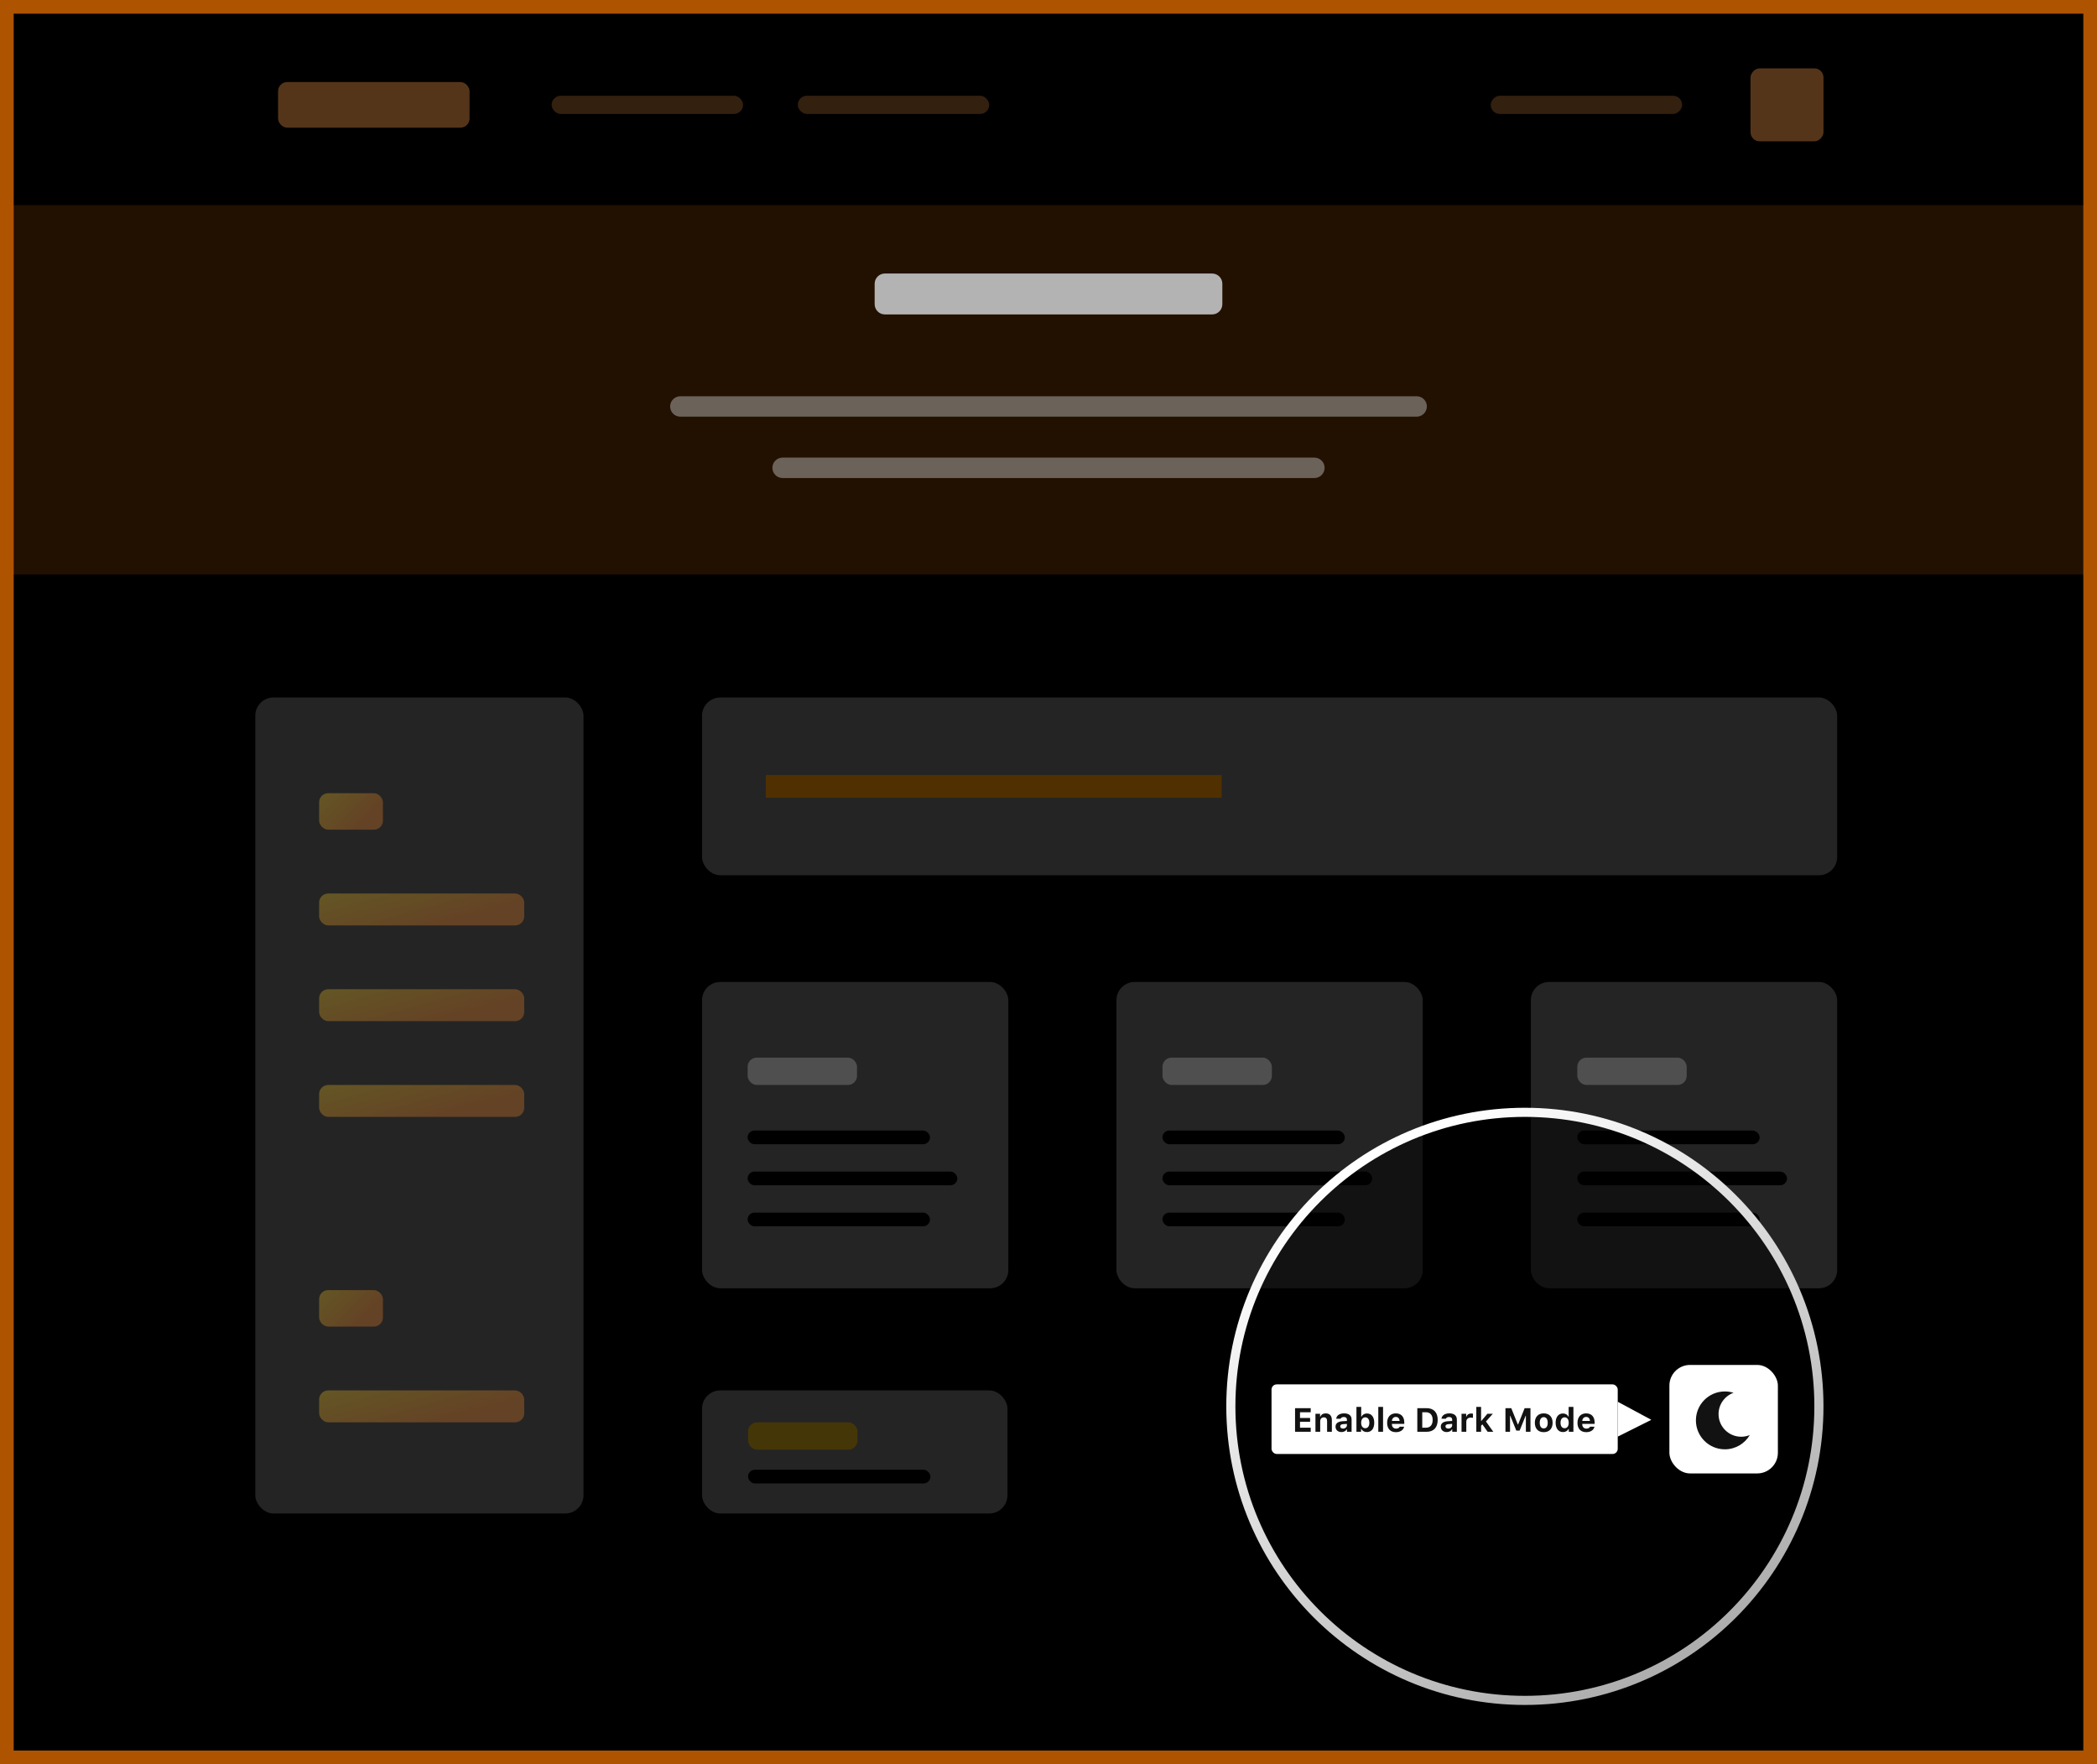 <svg width="460" height="387" viewBox="0 0 460 387" fill="none" xmlns="http://www.w3.org/2000/svg">
<rect width="460" height="387" fill="black"/>
<rect x="1.5" y="1.5" width="457" height="384" fill="black"/>
<rect opacity="0.2" y="45" width="460" height="81" fill="#F77500"/>
<path opacity="0.5" d="M310.757 86.919H149.243C148.004 86.919 147 87.923 147 89.162C147 90.401 148.004 91.405 149.243 91.405H310.757C311.996 91.405 313 90.401 313 89.162C313 87.923 311.996 86.919 310.757 86.919Z" fill="white"/>
<path opacity="0.5" d="M288.325 100.378H171.676C170.437 100.378 169.433 101.383 169.433 102.622C169.433 103.861 170.437 104.865 171.676 104.865H288.325C289.563 104.865 290.568 103.861 290.568 102.622C290.568 101.383 289.563 100.378 288.325 100.378Z" fill="white"/>
<path d="M265.892 60H194.108C192.87 60 191.865 61.004 191.865 62.243V66.73C191.865 67.969 192.87 68.973 194.108 68.973H265.892C267.131 68.973 268.136 67.969 268.136 66.73V62.243C268.136 61.004 267.131 60 265.892 60Z" fill="white"/>
<rect x="61" y="18" width="42" height="10" rx="2" fill="#794C25"/>
<rect width="16" height="16" rx="2" transform="matrix(-1 0 0 1 400 15)" fill="#794C25"/>
<rect opacity="0.6" x="121" y="21" width="42" height="4" rx="2" fill="#794C25"/>
<rect opacity="0.6" width="42" height="4" rx="2" transform="matrix(-1 0 0 1 369 21)" fill="#794C25"/>
<rect opacity="0.6" x="175" y="21" width="42" height="4" rx="2" fill="#794C25"/>
<g opacity="0.5">
<rect x="70" y="174" width="14" height="8" rx="2" fill="url(#paint0_linear)"/>
<rect x="70" y="283" width="14" height="8" rx="2" fill="url(#paint1_linear)"/>
<rect x="70" y="196" width="45" height="7" rx="2" fill="url(#paint2_linear)"/>
<rect x="70" y="217" width="45" height="7" rx="2" fill="url(#paint3_linear)"/>
<rect x="70" y="238" width="45" height="7" rx="2" fill="url(#paint4_linear)"/>
<rect x="70" y="305" width="45" height="7" rx="2" fill="url(#paint5_linear)"/>
</g>
<rect opacity="0.2" x="56" y="153" width="72" height="179" rx="4" fill="white"/>
<rect opacity="0.2" x="154" y="153" width="249" height="39" rx="4" fill="white"/>
<rect x="168" y="170" width="100" height="5" fill="#724502"/>
<rect opacity="0.2" x="154" y="215.405" width="67.191" height="67.191" rx="4" fill="white"/>
<rect opacity="0.3" x="164" y="232" width="24" height="6" rx="2" fill="white"/>
<rect x="164" y="248" width="40" height="3" rx="1.5" fill="black"/>
<rect x="164" y="266" width="40" height="3" rx="1.5" fill="black"/>
<rect x="164" y="257" width="46" height="3" rx="1.5" fill="black"/>
<rect opacity="0.2" x="244.904" y="215.405" width="67.191" height="67.191" rx="4" fill="white"/>
<rect opacity="0.3" x="255" y="232" width="24" height="6" rx="2" fill="white"/>
<rect x="255" y="248" width="40" height="3" rx="1.5" fill="black"/>
<rect x="255" y="266" width="40" height="3" rx="1.5" fill="black"/>
<rect x="255" y="257" width="46" height="3" rx="1.5" fill="black"/>
<rect opacity="0.2" x="154" y="305" width="67" height="27" rx="4" fill="white"/>
<rect x="164.096" y="312" width="24" height="6" rx="2" fill="#634D0A"/>
<rect x="164.096" y="322.405" width="40" height="3" rx="1.5" fill="black"/>
<rect opacity="0.2" x="335.81" y="215.405" width="67.191" height="67.191" rx="4" fill="white"/>
<rect opacity="0.3" x="346" y="232" width="24" height="6" rx="2" fill="white"/>
<rect x="346" y="248" width="40" height="3" rx="1.5" fill="black"/>
<rect x="346" y="266" width="40" height="3" rx="1.5" fill="black"/>
<rect x="346" y="257" width="46" height="3" rx="1.5" fill="black"/>
<rect opacity="0.3" x="3" y="3" width="454" height="381" fill="black"/>
<circle cx="334.5" cy="308.5" r="64.5" fill="black" fill-opacity="0.5" stroke="url(#paint6_linear)" stroke-width="2"/>
<rect x="278.923" y="303.679" width="75.944" height="15.265" rx="1.133" fill="white"/>
<path d="M287.519 313.185H285.169V311.874H287.386V311.04H285.169V309.79H287.519V308.896H284.085V314.079H287.519V313.185ZM288.557 314.079H289.602V311.791C289.602 311.256 289.9 310.911 290.385 310.911C290.881 310.911 291.114 311.202 291.114 311.759V314.079H292.16V311.522C292.16 310.577 291.685 310.038 290.805 310.038C290.22 310.038 289.818 310.315 289.634 310.76H289.57V310.124H288.557V314.079ZM294.261 314.14C294.775 314.14 295.206 313.921 295.41 313.555H295.475V314.079H296.488V311.378C296.488 310.534 295.895 310.038 294.846 310.038C293.851 310.038 293.18 310.494 293.112 311.22H294.074C294.16 310.972 294.412 310.839 294.789 310.839C295.22 310.839 295.457 311.037 295.457 311.378V311.705L294.498 311.762C293.514 311.82 292.964 312.236 292.964 312.951C292.964 313.673 293.499 314.14 294.261 314.14ZM294.606 313.375C294.243 313.375 293.988 313.192 293.988 312.887C293.988 312.596 294.207 312.427 294.656 312.398L295.457 312.344V312.639C295.457 313.055 295.091 313.375 294.606 313.375ZM299.85 314.14C300.845 314.14 301.456 313.368 301.456 312.1C301.456 310.825 300.852 310.06 299.85 310.06C299.308 310.06 298.862 310.322 298.661 310.756H298.597V308.612H297.551V314.079H298.564V313.458H298.629C298.841 313.889 299.29 314.14 299.85 314.14ZM299.487 310.907C300.041 310.907 300.382 311.364 300.382 312.1C300.382 312.843 300.044 313.296 299.487 313.296C298.934 313.296 298.589 312.84 298.586 312.103C298.589 311.367 298.938 310.907 299.487 310.907ZM302.343 314.079H303.388V308.612H302.343V314.079ZM307.038 312.962C306.927 313.231 306.643 313.382 306.23 313.382C305.684 313.382 305.339 313.005 305.325 312.402V312.348H308.044V312.035C308.044 310.785 307.354 310.038 306.187 310.038C305.008 310.038 304.283 310.835 304.283 312.121C304.283 313.4 304.994 314.162 306.201 314.162C307.171 314.162 307.857 313.698 308.011 312.962H307.038ZM306.19 310.818C306.679 310.818 306.995 311.155 307.016 311.698H305.328C305.364 311.166 305.705 310.818 306.19 310.818ZM310.903 308.896V314.079H312.943C314.495 314.079 315.375 313.131 315.375 311.453C315.375 309.826 314.484 308.896 312.943 308.896H310.903ZM311.988 309.79H312.771C313.712 309.79 314.269 310.401 314.269 311.471C314.269 312.581 313.73 313.185 312.771 313.185H311.988V309.79ZM317.351 314.14C317.864 314.14 318.295 313.921 318.5 313.555H318.565V314.079H319.578V311.378C319.578 310.534 318.985 310.038 317.936 310.038C316.941 310.038 316.27 310.494 316.201 311.22H317.164C317.25 310.972 317.502 310.839 317.879 310.839C318.31 310.839 318.547 311.037 318.547 311.378V311.705L317.588 311.762C316.604 311.82 316.054 312.236 316.054 312.951C316.054 313.673 316.589 314.14 317.351 314.14ZM317.696 313.375C317.333 313.375 317.078 313.192 317.078 312.887C317.078 312.596 317.297 312.427 317.746 312.398L318.547 312.344V312.639C318.547 313.055 318.181 313.375 317.696 313.375ZM320.605 314.079H321.65V311.866C321.65 311.31 322.042 310.968 322.613 310.968C322.782 310.968 323.026 310.997 323.109 311.026V310.106C323.019 310.078 322.843 310.06 322.699 310.06C322.196 310.06 321.787 310.358 321.683 310.753H321.618V310.124H320.605V314.079ZM324.955 311.687H324.891V308.612H323.845V314.079H324.891V312.75L325.178 312.452L326.335 314.079H327.574L325.961 311.82L327.47 310.124H326.281L324.955 311.687ZM335.724 314.079V308.896H334.449L333.012 312.47H332.948L331.514 308.896H330.236V314.079H331.241V310.57H331.299L332.621 313.824H333.343L334.661 310.57H334.718V314.079H335.724ZM338.634 314.162C339.851 314.162 340.584 313.393 340.584 312.1C340.584 310.818 339.841 310.038 338.634 310.038C337.427 310.038 336.683 310.821 336.683 312.1C336.683 313.389 337.416 314.162 338.634 314.162ZM338.634 313.336C338.073 313.336 337.757 312.883 337.757 312.1C337.757 311.324 338.077 310.868 338.634 310.868C339.187 310.868 339.51 311.324 339.51 312.1C339.51 312.883 339.191 313.336 338.634 313.336ZM342.858 314.14C343.408 314.14 343.857 313.885 344.069 313.458H344.133V314.079H345.146V308.612H344.101V310.756H344.04C343.835 310.318 343.393 310.06 342.858 310.06C341.863 310.06 341.245 310.839 341.245 312.096C341.245 313.357 341.859 314.14 342.858 314.14ZM343.214 310.907C343.77 310.907 344.112 311.364 344.112 312.103C344.112 312.843 343.774 313.296 343.214 313.296C342.653 313.296 342.319 312.847 342.319 312.1C342.319 311.356 342.657 310.907 343.214 310.907ZM348.792 312.962C348.681 313.231 348.397 313.382 347.984 313.382C347.438 313.382 347.093 313.005 347.079 312.402V312.348H349.798V312.035C349.798 310.785 349.108 310.038 347.941 310.038C346.763 310.038 346.037 310.835 346.037 312.121C346.037 313.4 346.748 314.162 347.955 314.162C348.925 314.162 349.611 313.698 349.766 312.962H348.792ZM347.944 310.818C348.433 310.818 348.749 311.155 348.771 311.698H347.082C347.118 311.166 347.459 310.818 347.944 310.818Z" fill="#121212"/>
<path d="M362.234 311.454L354.867 307.487V315.137L362.234 311.454Z" fill="white"/>
<rect x="366.2" y="299.412" width="23.8" height="23.8" rx="4.533" fill="white"/>
<path fill-rule="evenodd" clip-rule="evenodd" d="M380.27 305.521C378.354 306.21 376.983 308.043 376.983 310.197C376.983 312.94 379.207 315.164 381.95 315.164C382.618 315.164 383.254 315.032 383.835 314.794C382.732 316.666 380.694 317.923 378.363 317.923C374.858 317.923 372.017 315.081 372.017 311.576C372.017 308.071 374.858 305.23 378.363 305.23C379.028 305.23 379.668 305.332 380.27 305.521Z" fill="#121212"/>
<rect x="1.5" y="1.5" width="457" height="384" stroke="#AE5300" stroke-width="3"/>
<defs>
<linearGradient id="paint0_linear" x1="70.5" y1="174.5" x2="78" y2="182" gradientUnits="userSpaceOnUse">
<stop stop-color="#E5B005"/>
<stop offset="1" stop-color="#E56C05"/>
</linearGradient>
<linearGradient id="paint1_linear" x1="70.5" y1="283.5" x2="78" y2="291" gradientUnits="userSpaceOnUse">
<stop stop-color="#E5B005"/>
<stop offset="1" stop-color="#E56C05"/>
</linearGradient>
<linearGradient id="paint2_linear" x1="71.607" y1="196.438" x2="74.934" y2="208.657" gradientUnits="userSpaceOnUse">
<stop stop-color="#E5B005"/>
<stop offset="1" stop-color="#E56C05"/>
</linearGradient>
<linearGradient id="paint3_linear" x1="71.607" y1="217.438" x2="74.934" y2="229.657" gradientUnits="userSpaceOnUse">
<stop stop-color="#E5B005"/>
<stop offset="1" stop-color="#E56C05"/>
</linearGradient>
<linearGradient id="paint4_linear" x1="71.607" y1="238.438" x2="74.934" y2="250.657" gradientUnits="userSpaceOnUse">
<stop stop-color="#E5B005"/>
<stop offset="1" stop-color="#E56C05"/>
</linearGradient>
<linearGradient id="paint5_linear" x1="71.607" y1="305.438" x2="74.934" y2="317.657" gradientUnits="userSpaceOnUse">
<stop stop-color="#E5B005"/>
<stop offset="1" stop-color="#E56C05"/>
</linearGradient>
<linearGradient id="paint6_linear" x1="299.169" y1="255.504" x2="367.444" y2="363.406" gradientUnits="userSpaceOnUse">
<stop stop-color="white"/>
<stop offset="1" stop-color="#AEAEAE"/>
</linearGradient>
</defs>
</svg>

